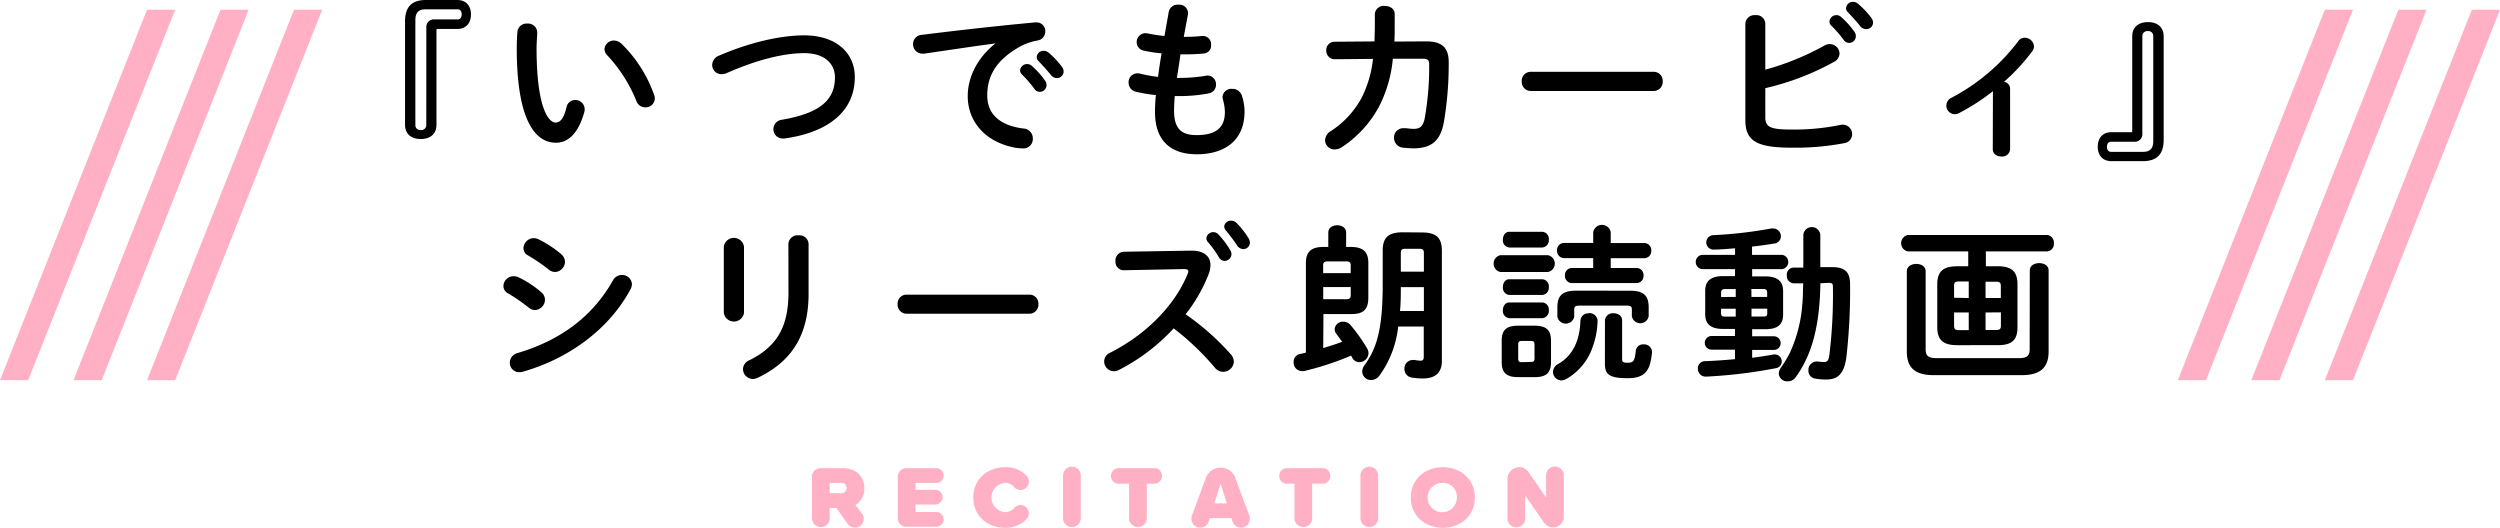 <svg xmlns="http://www.w3.org/2000/svg" viewBox="0 0 636.36 134.35"><defs><style>.cls-1{fill:#ffb0c4;}</style></defs><g id="レイヤー_2" data-name="レイヤー 2"><g id="ph"><path d="M111.52,7.37c-.38,0-.42,0-.42.42v24c0,2.27-1.55,3.6-4,3.6s-4-1.33-4-3.6V5.44c0-3.68,1.71-5.44,5.31-5.44h8c2.15,0,3.47,1.41,3.47,3.68s-1.32,3.69-3.47,3.69Zm-3-.43a1.9,1.9,0,0,1,2-2h6c.6,0,1-.47,1-1.29s-.39-1.28-1-1.28h-8.22c-1.76,0-2.57.85-2.57,2.74V31.9a1.22,1.22,0,0,0,1.37,1.2,1.26,1.26,0,0,0,1.41-1.2Z"/><path d="M134.22,6a2.32,2.32,0,0,1,2.53,2.27c0,.6-.17,2.69-.17,4,0,15,3,18.93,4.84,18.93,1,0,2-.69,2.78-3.9a2.23,2.23,0,0,1,2.18-1.84,2.35,2.35,0,0,1,2.44,2.31,2.28,2.28,0,0,1-.08.73c-1.59,5.74-4.33,7.83-7.2,7.83-6.2,0-10-7.66-10-23.93,0-2,.08-3.25.17-4.37A2.34,2.34,0,0,1,134.22,6Zm32.29,18.15a2.48,2.48,0,0,1,.17.9,2.31,2.31,0,0,1-2.4,2.27A2.36,2.36,0,0,1,162,25.73a37.66,37.66,0,0,0-7.41-11.64,2.26,2.26,0,0,1-.72-1.59,2.36,2.36,0,0,1,2.44-2.18,2.84,2.84,0,0,1,1.88.81A33.83,33.83,0,0,1,166.51,24.19Z"/><path d="M204.75,9c7.66,0,12.84,4.11,12.84,10.66,0,8.18-6.08,13.92-17.85,15.59a2.19,2.19,0,0,1-.51,0,2.34,2.34,0,0,1-2.36-2.44A2.39,2.39,0,0,1,199,30.49c10-1.72,13.53-5.19,13.53-10.84,0-3.29-2.48-6.12-7.79-6.12s-12.16,1.71-19.82,5.1a3.43,3.43,0,0,1-1.25.25,2.35,2.35,0,0,1-2.39-2.35A2.6,2.6,0,0,1,183,14.17C190.75,10.83,198.58,9,204.75,9Z"/><path d="M253.35,11.05c-5.13.68-11.94,1.71-18.11,2.61a1.72,1.72,0,0,1-.43,0,2.37,2.37,0,0,1-2.39-2.44,2.32,2.32,0,0,1,2.22-2.35c8.91-1.12,20-2.36,28.86-3.17h.26A2.21,2.21,0,0,1,266.07,8a2.31,2.31,0,0,1-2,2.31A14.65,14.65,0,0,0,259.39,12c-6.68,3.81-8.09,8.26-8.09,12.33,0,4.76,3.29,7.67,9.29,8.39a2.5,2.5,0,0,1,2.31,2.53,2.4,2.4,0,0,1-2.52,2.53,14.87,14.87,0,0,1-1.93-.17c-7.79-1.46-12.12-6.77-12.12-13.15,0-4.49,2.19-9.55,7-13.36Zm6.3,6.89a1.79,1.79,0,0,1,3-1.16A20.9,20.9,0,0,1,266,20.51a1.79,1.79,0,0,1,.39,1.16,1.74,1.74,0,0,1-1.71,1.71,1.72,1.72,0,0,1-1.42-.82,31.55,31.55,0,0,0-3.16-3.64A1.51,1.51,0,0,1,259.65,17.94Zm4.24-3.42a1.72,1.72,0,0,1,1.79-1.59,2.08,2.08,0,0,1,1.29.51,21.72,21.72,0,0,1,3.3,3.52,2,2,0,0,1,.47,1.28A1.68,1.68,0,0,1,269,19.87a1.86,1.86,0,0,1-1.49-.77c-1-1.25-2.19-2.53-3.17-3.56A1.37,1.37,0,0,1,263.89,14.52Z"/><path d="M301.32,9.38h.29A44,44,0,0,0,306,9.16h.22a2.08,2.08,0,0,1,2.05,2.27,2,2,0,0,1-1.84,2.19,47.51,47.51,0,0,1-4.75.21h-1.2c-.26,2-.6,4-.9,6h.69a41.35,41.35,0,0,0,6.72-.55,1.27,1.27,0,0,1,.43-.05,2.17,2.17,0,0,1,2.1,2.27,2.19,2.19,0,0,1-1.85,2.27,39.83,39.83,0,0,1-7.45.69h-1.19c-.13,1.5-.18,2.7-.18,3.72,0,4.63,1.93,6.21,5.7,6.21,4.71,0,7.24-1.67,7.24-5.91a11.74,11.74,0,0,0-.52-3.17,3.4,3.4,0,0,1-.08-.64,2.23,2.23,0,0,1,2.44-2.05,2.51,2.51,0,0,1,2.52,1.84,12.78,12.78,0,0,1,.64,3.94c0,7.32-5,10.87-12.16,10.87C298,39.26,294,35.84,294,28.52a41.47,41.47,0,0,1,.22-4.33,33.61,33.61,0,0,1-5.14-.86,2.33,2.33,0,0,1-1.8-2.31,2.23,2.23,0,0,1,2.19-2.35,2.56,2.56,0,0,1,.77.08,34.43,34.43,0,0,0,4.53.82c.26-2,.56-4,.9-6a31.35,31.35,0,0,1-4.49-.68,2.18,2.18,0,0,1-1.84-2.14A2.26,2.26,0,0,1,292,8.48a39.81,39.81,0,0,0,4.41.68L297.5,3A2.3,2.3,0,0,1,300,1.2a2.16,2.16,0,0,1,2.39,2,1.72,1.72,0,0,1,0,.43Z"/><path d="M363.06,10.53c3.9,0,5.7,1.54,5.7,5.27a87.86,87.86,0,0,1-1.24,15.33c-.9,4.88-3.3,6.63-7.8,6.63-.47,0-1.75-.08-2.52-.17a2.5,2.5,0,0,1-2.36-2.52,2.34,2.34,0,0,1,2.36-2.44c.13,0,.26,0,.38,0,.6,0,1.37.17,2.27.17,1.5,0,2.36-.56,2.79-2.61a74.87,74.87,0,0,0,1.15-13.79c0-1.11-.34-1.45-1.71-1.45l-7.54,0a33.19,33.19,0,0,1-3.46,12.07,28.36,28.36,0,0,1-9.6,10.49,3.1,3.1,0,0,1-1.75.52,2.39,2.39,0,0,1-2.44-2.32,2.88,2.88,0,0,1,1.54-2.39,23.25,23.25,0,0,0,7.79-8.48,28.84,28.84,0,0,0,2.87-9.85l-9.67.09a2.16,2.16,0,0,1-2.23-2.23,2.12,2.12,0,0,1,2.18-2.23l10.11-.08c0-1.33.08-2.74.08-4.2V3.51a2.26,2.26,0,0,1,2.53-2c1.28,0,2.52.68,2.52,2.09V6.42c0,1.46,0,2.83-.08,4.16Z"/><path d="M420.92,18.28a2.28,2.28,0,0,1,2.31,2.44,2.3,2.3,0,0,1-2.31,2.44H389.66a2.3,2.3,0,0,1-2.31-2.44,2.28,2.28,0,0,1,2.31-2.44Z"/><path d="M449.35,17.73a67.17,67.17,0,0,0,14.95-6.08,2.91,2.91,0,0,1,1.45-.43,2.47,2.47,0,0,1,2.49,2.4,2.49,2.49,0,0,1-1.42,2.14,67,67,0,0,1-17.47,6.68v7.45c0,2.44,1.33,3.08,6.47,3.08a58.79,58.79,0,0,0,12.59-1.16,3.5,3.5,0,0,1,.64-.08,2.4,2.4,0,0,1,2.4,2.44,2.3,2.3,0,0,1-2,2.27,66.46,66.46,0,0,1-13.4,1.15c-8.91,0-11.78-1.71-11.78-7V6a2.3,2.3,0,0,1,2.53-2.14A2.26,2.26,0,0,1,449.35,6ZM465.67,5.48a1.78,1.78,0,0,1,1.79-1.63,1.75,1.75,0,0,1,1.2.48A20.87,20.87,0,0,1,472,8.05a1.8,1.8,0,0,1,.39,1.16,1.69,1.69,0,0,1-3.13.9,29.12,29.12,0,0,0-3.17-3.64A1.53,1.53,0,0,1,465.67,5.48Zm4.24-3.42A1.72,1.72,0,0,1,471.7.47,2,2,0,0,1,473,1a21.24,21.24,0,0,1,3.3,3.51,2,2,0,0,1,.47,1.28A1.68,1.68,0,0,1,475,7.41a1.89,1.89,0,0,1-1.5-.77c-1-1.24-2.18-2.53-3.16-3.56A1.37,1.37,0,0,1,469.91,2.06Z"/><path d="M507.29,23.21a54.13,54.13,0,0,1-8.6,5.56,2.28,2.28,0,0,1-1.16.3,2.18,2.18,0,0,1-2.1-2.18,2.22,2.22,0,0,1,1.29-2,50.8,50.8,0,0,0,17-14.39,2,2,0,0,1,1.67-.9,2.38,2.38,0,0,1,2.35,2.19,2.19,2.19,0,0,1-.43,1.24,50.59,50.59,0,0,1-7.19,7.79,1.8,1.8,0,0,1,1.54,1.76V38a2,2,0,0,1-2.18,1.84c-1.12,0-2.23-.6-2.23-1.84Z"/><path d="M542.32,33.65c.39,0,.43,0,.43-.42v-24c0-2.27,1.54-3.6,4-3.6s4,1.33,4,3.6V35.58c0,3.68-1.72,5.44-5.31,5.44h-8c-2.14,0-3.47-1.41-3.47-3.68s1.33-3.69,3.47-3.69Zm3,.43a1.89,1.89,0,0,1-2,2h-6c-.6,0-1,.47-1,1.29s.39,1.28,1,1.28h8.22c1.75,0,2.56-.86,2.56-2.74V9.12a1.22,1.22,0,0,0-1.37-1.2,1.26,1.26,0,0,0-1.41,1.2Z"/><path d="M137.82,74.42a2.47,2.47,0,0,1,.9,1.88,2.67,2.67,0,0,1-2.53,2.62,2.49,2.49,0,0,1-1.58-.6,47.51,47.51,0,0,0-5.27-3.64,2.12,2.12,0,0,1-1.2-1.89,2.6,2.6,0,0,1,2.61-2.48,2.88,2.88,0,0,1,1.29.3A25.83,25.83,0,0,1,137.82,74.42ZM158.29,70a2.47,2.47,0,0,1,2.56,2.31,2.85,2.85,0,0,1-.38,1.37c-5.7,10.57-16.23,17.77-27.4,20.94a3.78,3.78,0,0,1-.9.12,2.37,2.37,0,0,1-2.4-2.44,2.57,2.57,0,0,1,2-2.44c10.57-3.16,18.92-9,24.28-18.54A2.55,2.55,0,0,1,158.29,70Zm-15.38-5.23a2.44,2.44,0,0,1,.9,1.89,2.63,2.63,0,0,1-2.52,2.57,2.51,2.51,0,0,1-1.59-.6,48.29,48.29,0,0,0-5.26-3.6,2.08,2.08,0,0,1-1.2-1.88,2.67,2.67,0,0,1,2.65-2.53,3.1,3.1,0,0,1,1.29.34A28.13,28.13,0,0,1,142.91,64.74Z"/><path d="M189.38,79.64a2.6,2.6,0,0,1-5.14,0V62.82a2.59,2.59,0,0,1,5.14,0Zm11.3-17.55a2.34,2.34,0,0,1,2.61-2.19,2.31,2.31,0,0,1,2.53,2.19V74.8c0,10.84-4.63,17.39-12.89,21.33a3.26,3.26,0,0,1-1.28.34,2.56,2.56,0,0,1-2.53-2.53,2.52,2.52,0,0,1,1.58-2.22c7.16-3.51,10-8.69,10-17.26Z"/><path d="M262,75a2.27,2.27,0,0,1,2.32,2.44A2.3,2.3,0,0,1,262,79.86H230.79a2.3,2.3,0,0,1-2.31-2.44A2.27,2.27,0,0,1,230.79,75Z"/><path d="M303.07,63.8h.26c3.16,0,4.79,1.46,4.79,3.68a7.08,7.08,0,0,1-.47,2.31A39.8,39.8,0,0,1,301.79,80a63.82,63.82,0,0,1,11.47,10.15,3,3,0,0,1,.81,1.92,2.72,2.72,0,0,1-2.74,2.57,2.66,2.66,0,0,1-2.05-1,66.92,66.92,0,0,0-10.53-10.06,49.58,49.58,0,0,1-14,10.62,2.85,2.85,0,0,1-1.24.3A2.51,2.51,0,0,1,281.06,92a2.39,2.39,0,0,1,1.46-2.19c8.9-4.49,16.4-11.77,19.78-20.08a1.53,1.53,0,0,0,.17-.68c0-.39-.34-.56-1.07-.56l-15.33.3a2.14,2.14,0,0,1-2.14-2.31,2.23,2.23,0,0,1,2.1-2.4Zm4-3.13a1.75,1.75,0,0,1,1.8-1.58,1.73,1.73,0,0,1,1.29.6,22.93,22.93,0,0,1,3,4,1.88,1.88,0,0,1,.3,1,1.75,1.75,0,0,1-1.75,1.72,1.69,1.69,0,0,1-1.46-.95,26.26,26.26,0,0,0-2.82-3.89A1.44,1.44,0,0,1,307.09,60.67Zm4.54-3a1.67,1.67,0,0,1,1.76-1.5,2,2,0,0,1,1.41.6,21.8,21.8,0,0,1,3,3.81,2.36,2.36,0,0,1,.38,1.16,1.68,1.68,0,0,1-1.71,1.67,1.93,1.93,0,0,1-1.59-1A46.18,46.18,0,0,0,312,58.62,1.48,1.48,0,0,1,311.63,57.68Z"/><path d="M336.82,88.59c1.62-.47,3.21-1,4.83-1.58-.47-.64-.94-1.29-1.45-2a2,2,0,0,1-.47-1.24,2.09,2.09,0,0,1,2.18-1.89,2.42,2.42,0,0,1,1.89.9A40.46,40.46,0,0,1,348,88.72a2.2,2.2,0,0,1,.34,1.2A2.36,2.36,0,0,1,346,92.19a2,2,0,0,1-1.76-1.07l-.34-.6a73.56,73.56,0,0,1-12,3.94,2.19,2.19,0,0,1-.51,0,2.14,2.14,0,0,1-2.1-2.27,2,2,0,0,1,1.71-2.1,14.44,14.44,0,0,0,1.41-.34V66.93c0-2.79,1.33-4.07,4.41-4.07h1.29V59.18c0-1.25,1.15-1.84,2.27-1.84s2.27.59,2.27,1.84v3.68h1.2c3.16,0,4.45,1.28,4.45,4.07V75.7c0,3-1.16,4.24-4.24,4.24h-7.19Zm7-21.06c0-.69-.3-1-1.2-1H338c-.9,0-1.2.3-1.2,1v2h7Zm-1.2,8.64c.9,0,1.2-.29,1.2-1v-2.1h-7v3.08Zm19.35-17c3.85,0,5.05,1.59,5.05,4.67V91.89c0,3.25-2,4.45-4.84,4.45a17.78,17.78,0,0,1-2.69-.21,2.2,2.2,0,0,1-2-2.23,2.15,2.15,0,0,1,2.14-2.27,2,2,0,0,1,.47,0,9,9,0,0,0,1.58.18c.47,0,.73-.26.73-.95V83.11h-6.51a25.87,25.87,0,0,1-4.75,12.46,2.61,2.61,0,0,1-2.1,1.16,2.21,2.21,0,0,1-2.31-2.14,2.82,2.82,0,0,1,.56-1.59c3.21-4.41,4.66-9.33,4.66-20.72V63.8c0-3.08,1.2-4.67,5.06-4.67Zm.47,20V73.09h-5.87c0,2,0,4.07-.21,6.08Zm-4.79-15.84c-.82,0-1.08.3-1.08,1.11v4.71h5.87V64.44c0-.81-.21-1.11-1.16-1.11Z"/><path d="M381.91,69.24a2.19,2.19,0,0,1,0-4.28H394a2.18,2.18,0,0,1,0,4.28ZM386.45,96c-3.17,0-4.2-1.28-4.2-3.85v-5.4c0-2.57,1-3.85,4.2-3.85h4.15c3.17,0,4.2,1.28,4.2,3.85v5.4c0,2.91-1.37,3.85-4.2,3.85Zm-2.27-33a1.81,1.81,0,0,1-1.63-2c0-1,.56-2,1.63-2h8.39a1.79,1.79,0,0,1,1.67,2,1.82,1.82,0,0,1-1.67,2Zm0,12.08a1.82,1.82,0,0,1-1.63-2c0-1,.56-2,1.63-2h8.39a1.79,1.79,0,0,1,1.67,2,1.82,1.82,0,0,1-1.67,2Zm0,5.91a1.82,1.82,0,0,1-1.63-2c0-1,.56-2,1.63-2h8.39a1.79,1.79,0,0,1,1.67,2,1.82,1.82,0,0,1-1.67,2Zm5.57,11.13c.64,0,.85-.22.85-.94V87.74c0-.73-.21-.95-.85-.95H387.3c-.64,0-.85.22-.85.95v3.51c0,.64.17.94.85.94Zm14.64-12.42a2.09,2.09,0,0,1,2.27,1.93,20.81,20.81,0,0,1-1.24,6.63,14.91,14.91,0,0,1-6.68,8.18,2.59,2.59,0,0,1-1.29.39,2.18,2.18,0,0,1-2.14-2.19,2.36,2.36,0,0,1,1.33-2c3.47-2,5.48-5.56,5.65-11.09A1.94,1.94,0,0,1,404.39,79.77Zm1.15-14h-7.4a1.81,1.81,0,0,1-1.8-1.93,1.79,1.79,0,0,1,1.8-1.93h7.4V59.13a2.26,2.26,0,0,1,4.46,0v2.74h8.52a1.79,1.79,0,0,1,1.8,1.93,1.81,1.81,0,0,1-1.8,1.93H410v2.48h6.55a1.79,1.79,0,0,1,1.8,1.93,1.8,1.8,0,0,1-1.8,1.92h-16.4a1.8,1.8,0,0,1-1.8-1.92,1.79,1.79,0,0,1,1.8-1.93h5.39ZM415,74c3.72,0,4.66,1.59,4.66,4.28v2.19a2.17,2.17,0,0,1-4.28,0V78.79c0-.82-.34-1-1.37-1H402.08c-1,0-1.37.21-1.37,1v1.84a2.19,2.19,0,0,1-4.29,0V78.27c0-2.69.95-4.28,4.71-4.28Zm-6.47,7.49a2,2,0,0,1,2.19-1.75c1.11,0,2.18.6,2.18,1.75v9.89c0,.73.21.95,1.37.95,1.5,0,1.84-.39,2.1-3a1.85,1.85,0,0,1,2-1.67,2,2,0,0,1,2.14,1.8v.22c-.43,4.62-1.71,6.59-6.21,6.59-4.92,0-5.78-1.11-5.78-3.77Z"/><path d="M441.65,68.51h-8.44a1.84,1.84,0,0,1,0-3.64h8.44V63.2c-1.89.17-3.73.3-5.44.34a1.84,1.84,0,1,1-.09-3.68,109.12,109.12,0,0,0,14.77-1.71,1.57,1.57,0,0,1,.43,0,2,2,0,0,1,2,2A1.87,1.87,0,0,1,451.58,62c-1.8.3-3.68.56-5.61.77v2.1h7.66a1.84,1.84,0,0,1,0,3.64H446v1.84h3.3c3.21,0,4.58,1.29,4.58,3.73v6c0,3-2,3.72-4.58,3.72H446v1.8h5.65a1.74,1.74,0,0,1,0,3.47H446v2c1.8-.21,3.55-.51,5.31-.81a1.27,1.27,0,0,1,.43-.05,1.8,1.8,0,0,1,1.8,1.84A1.77,1.77,0,0,1,452,93.73a125.3,125.3,0,0,1-17.76,2.14,2,2,0,0,1-2.06-2.05A1.81,1.81,0,0,1,434,91.93c2.32-.08,5-.26,7.63-.51V89h-6.08a1.74,1.74,0,0,1,0-3.47h6.08v-1.8h-3c-3.21,0-4.58-1.28-4.58-3.72v-6c0-2.44,1.37-3.73,4.58-3.73h3Zm.17,7.07v-2h-2.66c-.81,0-1.07.3-1.07.94v1.08Zm0,5v-2h-3.73v1.2c0,.73.43.81,1.07.81Zm4-5h4V74.5c0-.64-.25-.94-1.07-.94H445.8Zm2.95,5c.82,0,1.07-.17,1.07-.81v-1.2h-4v2Zm14.6-8.48c-.17,10.75-2.09,18.12-6.29,23.94A2.49,2.49,0,0,1,455,97.07a2.11,2.11,0,0,1-2.22-2,2.75,2.75,0,0,1,.55-1.5,31.62,31.62,0,0,0,2.23-3.68,35.67,35.67,0,0,0,3.21-12.46c.17-1.76.17-3.51.22-5.31l-2.36,0a1.84,1.84,0,0,1-1.8-2,1.77,1.77,0,0,1,1.67-2l2.53,0V59.69a2.18,2.18,0,0,1,4.32,0V68l2.83,0h.26c3.59,0,4.49,1.67,4.49,4.45A151.84,151.84,0,0,1,470,90.82c-.56,4.37-2.23,5.78-5.1,5.78a14.54,14.54,0,0,1-2.78-.22,2,2,0,0,1-1.8-2.09,2.14,2.14,0,0,1,2-2.27,1.57,1.57,0,0,1,.43,0,9.69,9.69,0,0,0,1.54.13c.82,0,1.16-.3,1.37-1.84A127.38,127.38,0,0,0,466.56,73c0-.73-.21-1-1-1Z"/><path d="M498.17,87.86c-3.6,0-5.05-1.37-5.05-4.58V72.36c0-3.21,1.45-4.58,5.05-4.58H501V64H485.67a2.13,2.13,0,0,1,0-4.19H521a1.91,1.91,0,0,1,1.8,2.1A1.88,1.88,0,0,1,521,64H505.49v3.77h3c3.6,0,5.05,1.37,5.05,4.58V83.28c0,3.56-1.75,4.58-5.05,4.58Zm18.5-19c0-1.28,1.2-1.88,2.4-1.88s2.39.6,2.39,1.88V89.49c0,3.85-1.88,6-6.76,6H492.13c-4.88,0-6.76-2.1-6.76-6V69.07c0-1.29,1.2-1.89,2.4-1.89s2.39.6,2.39,1.89V88.85c0,1.71.65,2.31,2.74,2.31h21c2.09,0,2.74-.6,2.74-2.31Zm-15.54,7V71.64h-2.4c-1.07,0-1.33.25-1.33,1.15v3Zm0,8.18v-4.5H497.4v3.34c0,1,.39,1.16,1.33,1.16Zm4.28-8.18h3.89v-3c0-.9-.25-1.15-1.32-1.15h-2.57Zm0,3.68V84H508c1.07,0,1.32-.26,1.32-1.16V79.51Z"/><polyline class="cls-1" points="44.59 2.48 7.17 96.77 0 96.77 37.42 2.48"/><polyline class="cls-1" points="63.3 2.48 25.88 96.77 18.71 96.77 56.13 2.48"/><polyline class="cls-1" points="82.01 2.48 44.59 96.77 37.42 96.77 74.84 2.48"/><polyline class="cls-1" points="598.94 2.48 561.52 96.77 554.35 96.77 591.77 2.48"/><polyline class="cls-1" points="617.65 2.48 580.23 96.77 573.06 96.77 610.48 2.48"/><polyline class="cls-1" points="636.36 2.48 598.94 96.77 591.77 96.77 629.19 2.48"/><path class="cls-1" d="M219.36,130.64a2.28,2.28,0,0,1,.49,1.41,2.24,2.24,0,0,1-2.26,2.25,2.29,2.29,0,0,1-1.81-.91l-2.88-4.09h-1.7v2.75a2.26,2.26,0,0,1-4.51,0V121.57a2.16,2.16,0,0,1,2.39-2.39h5.56c3.49,0,5.37,2.32,5.37,5.11a4.82,4.82,0,0,1-2.28,4.29Zm-8.16-5.1H214a1.32,1.32,0,1,0,0-2.61H211.2Z"/><path class="cls-1" d="M228.53,131.69V121.57a2.16,2.16,0,0,1,2.39-2.39h7.26a1.88,1.88,0,1,1,0,3.75h-5.13v1.74h5a1.88,1.88,0,0,1,0,3.76h-5v1.9h5.13a1.88,1.88,0,1,1,0,3.75h-7.26A2.16,2.16,0,0,1,228.53,131.69Z"/><path class="cls-1" d="M247.74,126.64c0-4.6,3.53-7.71,8.09-7.71a7.07,7.07,0,0,1,5.49,2.21,2.22,2.22,0,0,1,.58,1.46,2.14,2.14,0,0,1-2.14,2.12,2.07,2.07,0,0,1-1.59-.72,3.08,3.08,0,0,0-2.34-1.09,3.74,3.74,0,0,0,0,7.46,3.08,3.08,0,0,0,2.34-1.09,2.07,2.07,0,0,1,1.59-.72,2.1,2.1,0,0,1,1.56,3.53,7.17,7.17,0,0,1-5.49,2.26C251.27,134.35,247.74,131.22,247.74,126.64Z"/><path class="cls-1" d="M270.59,132.05V121.21a2.26,2.26,0,1,1,4.51,0v10.84a2.26,2.26,0,0,1-4.51,0Z"/><path class="cls-1" d="M287.4,132.05v-8.94h-2.25a2,2,0,1,1,0-3.93h9a2,2,0,0,1,0,3.93h-2.24v8.94a2.26,2.26,0,0,1-4.51,0Z"/><path class="cls-1" d="M318.13,132.05a2.24,2.24,0,0,1-2.25,2.25,2.27,2.27,0,0,1-2.17-1.61l-.24-.8h-5.54l-.25.8a2.27,2.27,0,0,1-2.17,1.61,2.24,2.24,0,0,1-2.25-2.25,2.34,2.34,0,0,1,.13-.79l3.6-9.74a4,4,0,0,1,7.41,0l3.6,9.74A2.34,2.34,0,0,1,318.13,132.05Zm-5.85-3.91-1.58-5-1.59,5Z"/><path class="cls-1" d="M329.5,132.05v-8.94h-2.26a2,2,0,0,1,0-3.93h9a2,2,0,1,1,0,3.93H334v8.94a2.26,2.26,0,0,1-4.51,0Z"/><path class="cls-1" d="M346.29,132.05V121.21a2.26,2.26,0,1,1,4.51,0v10.84a2.26,2.26,0,0,1-4.51,0Z"/><path class="cls-1" d="M367.26,118.93c4.61,0,8.16,3.13,8.16,7.71s-3.55,7.71-8.16,7.71-8.15-3.13-8.15-7.71S362.66,118.93,367.26,118.93Zm0,4a3.73,3.73,0,1,0,3.58,3.73A3.53,3.53,0,0,0,367.26,122.91Z"/><path class="cls-1" d="M393.06,133.12l-4.83-7v6a2.26,2.26,0,0,1-4.51,0V121.9a3,3,0,0,1,2.95-3,2.91,2.91,0,0,1,2.41,1.28l4.47,6.45v-5.47a2.26,2.26,0,1,1,4.51,0v10.37a2.74,2.74,0,0,1-5,1.54Z"/></g></g></svg>